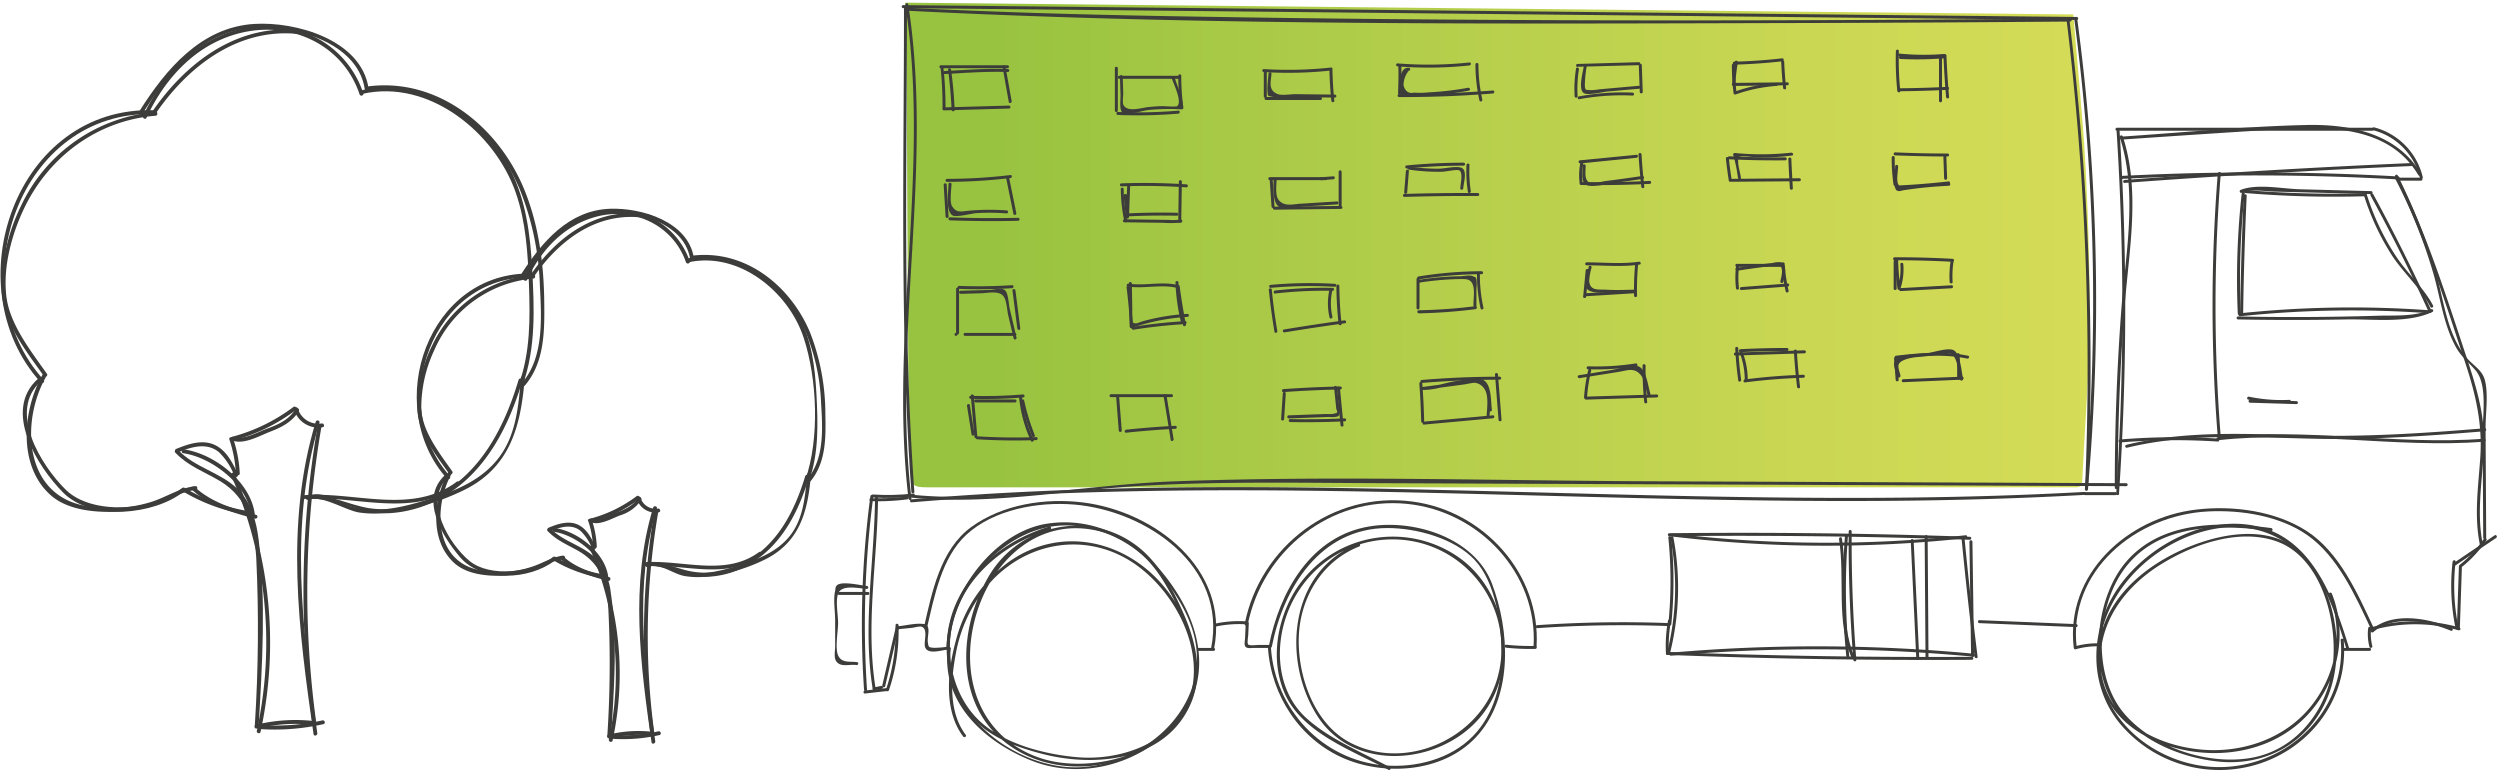 <svg xmlns="http://www.w3.org/2000/svg" width="600" height="185"><defs><linearGradient id="a" x1="0%" x2="100.003%" y1="50.023%" y2="50.023%"><stop offset="8%" stop-color="#98C340"/><stop offset="33%" stop-color="#ACCB48"/><stop offset="76%" stop-color="#CAD753"/><stop offset="100%" stop-color="#D5DC57"/></linearGradient></defs><g fill="none"><path fill="url(#a)" d="m17.237.64 280.35 2.823c1.031 12.622 2.353 25.074 3.001 37.526.666 12.794 1.024 25.587.853 38.38-.145 11.991-1.142 23.966-1.705 35.957-.06 1.254-.589 1.706-1.774 1.638H22.814c-3.803 0-4.264-.41-4.35-4.367-.195-8.077-.426-16.154-.477-24.23-.182-28.026-.33-56.051-.443-84.077 0-1.032-.17-2.115-.307-3.65Z" transform="translate(200)"/><path fill="#3C3C3B" d="m216.768 1.945 219.71 2.217 61.927.631a.358.358 0 1 0 0-.716L278.695 1.85l-61.927-.623a.358.358 0 0 0 0 .717Z"/><path fill="#3C3C3B" d="M216.955 1.97c0 38.653-1.006 77.484 1.774 116.077 0 .452.75.46.717 0-2.78-38.593-1.8-77.424-1.774-116.077a.358.358 0 0 0-.717 0Z"/><path fill="#3C3C3B" d="M219.207 118.456c-3.22.355-6.465.43-9.697.222-.461 0-.461.682 0 .716 3.232.208 6.477.134 9.697-.221.452-.051.46-.768 0-.717Z"/><path fill="#3C3C3B" d="M208.887 119.113a234.542 234.542 0 0 0-1.518 46.414c0 .452.75.46.716 0a234.542 234.542 0 0 1 1.518-46.414c.06-.46-.656-.452-.716 0Z"/><path fill="#3C3C3B" d="m207.582 166.448 5.305-.597c.452-.051.46-.768 0-.717l-5.305.597c-.46.052-.46.768 0 .717Z"/><path fill="#3C3C3B" d="M213.339 165.672a43.966 43.966 0 0 0 2.303-15.617.358.358 0 0 0-.717 0 43.446 43.446 0 0 1-2.277 15.403c-.145.444.546.632.691.197v.017Zm-5.296-25.049c-1.408-.103-5.97-1.246-7.173-.154-.444.418-.307.802-.435 1.322-.495 2.038 0 4.921 0 7.045v6.337c0 .963-.35 2.558.222 3.47 1.066 1.638 3.275.7 4.878.973.452.077.648-.614.196-.69-1.612-.274-3.727.332-4.588-1.638-.776-1.791 0-5.783 0-7.753 0-1.97-.648-5.228 0-7.045.853-2.268 4.785-1.296 6.891-1.151.46 0 .452-.682 0-.716h.009Zm10.72-20.06c72.938-6.158 146.064-.614 219.096-.333 20.793.086 41.587-.29 62.354-1.45.452 0 .46-.742 0-.716-73.057 4.077-146.123-1.945-219.19-1.058-20.776.248-41.543 1.092-62.26 2.84-.452 0-.46.751 0 .717ZM497.817 4.529a510.644 510.644 0 0 1 2.558 112.853c-.042.46.674.452.717 0a510.644 510.644 0 0 0-2.559-112.853c-.068-.452-.785-.46-.716 0Z"/><path fill="#3C3C3B" d="M500.46 118.832h7.259a.358.358 0 0 0 0-.717h-7.258a.358.358 0 1 0 0 .717Z"/><path fill="#3C3C3B" d="M508.563 118.482a663.01 663.01 0 0 0 .128-87.13c0-.452-.742-.46-.717 0a663.01 663.01 0 0 1-.085 87.13c0 .46.682.46.717 0h-.043Z"/><path fill="#3C3C3B" d="M508.077 31.369h61.339a.358.358 0 1 0 0-.717h-61.34a.358.358 0 0 0 0 .717Z"/><path fill="#3C3C3B" d="M569.612 31.275a15.48 15.48 0 0 1 11.156 11.429c.102.443.793.255.69-.197a16.205 16.205 0 0 0-11.65-11.94c-.452-.11-.64.58-.196.691v.017Z"/><path fill="#3C3C3B" d="M581.032 42.644h-5.45a.358.358 0 1 0 0 .716h5.45a.358.358 0 0 0 0-.716Z"/><path fill="#3C3C3B" d="M574.977 43.147a123.446 123.446 0 0 1 9.083 22.678c1.646 5.791 2.413 12.12 5.347 17.467 1.245 2.269 3.01 3.625 4.657 5.51 3.07 3.514 1.706 11.087 1.774 15.48l.136 24.733a.358.358 0 1 0 .717 0l-.154-26.363c0-3.48.683-7.855-.12-11.232-.622-2.635-2.77-3.6-4.443-5.578-4.93-5.842-5.535-14.584-7.675-21.663a124.725 124.725 0 0 0-8.717-21.373c-.213-.41-.853-.051-.623.358l.018-.017Z"/><path fill="#3C3C3B" d="M596.128 129.288a26.866 26.866 0 0 1-5.689 6.183c-.358.29.154.793.512.512a27.838 27.838 0 0 0 5.8-6.328c.255-.384-.367-.75-.623-.367Z"/><path fill="#3C3C3B" d="m590.14 135.898-.494 14.874c0 .46.7.46.716 0l.495-14.874c0-.46-.7-.46-.716 0Z"/><path fill="#3C3C3B" d="M590.26 150.584a39.036 39.036 0 0 0-21.254 0 .358.358 0 0 0 .188.691 38.38 38.38 0 0 1 20.878 0 .358.358 0 0 0 .188-.69Z"/><path fill="#3C3C3B" d="M568.358 150.78a12.102 12.102 0 0 0 .307 4.46c.111.444.802.257.691-.195a11.59 11.59 0 0 1-.281-4.265c.05-.46-.666-.452-.717 0Zm.332 4.717h-6.174a.358.358 0 1 0 0 .716h6.175a.358.358 0 0 0 0-.716Z"/><path fill="#3C3C3B" d="M563.753 155.42c-3.625-11.787-8.742-26.303-22.44-29.194-12.008-2.559-25.398 4.537-32.409 14.081-7.266 9.85-8.068 23.548-.196 33.262a31.156 31.156 0 0 0 31.181 10.38c13.902-3.326 23.88-15.88 22.593-30.32-.043-.452-.76-.46-.717 0 1.425 16.205-11.488 29.424-27.368 30.422-13.604.853-28.052-8.35-30.337-22.337-2.704-16.494 11.147-31.403 26.635-34.627 8.435-1.757 16.495.52 22.26 6.994 5.39 6.038 7.804 13.945 10.132 21.518.137.444.853.256.691-.187l-.025.008Z"/><path fill="#3C3C3B" d="M504.085 154.414a19.258 19.258 0 0 0-5.919.665.358.358 0 0 0 .188.69 18.91 18.91 0 0 1 5.731-.639c.46 0 .46-.7 0-.716Z"/><path fill="#3C3C3B" d="M498.422 155.471c-2.226-18.516 14.277-31.855 31.506-32.725 7.914-.4 17.168 1.032 23.795 5.655 7.335 5.117 11.565 14.567 15.25 22.448.187.418.81.06.613-.359-3.812-8.162-8.17-18.038-16.05-23.087-7.49-4.793-17.638-6.14-26.33-5.117-16.622 1.893-31.624 15.505-29.5 33.22.06.451.776.46.716 0v-.035Z"/><path fill="#3C3C3B" d="m498.277 149.783-23.215-.947c-.46 0-.46.69 0 .716l23.215.947c.46 0 .46-.7 0-.716Zm-282.712 1.227 3.267-.323c.605-.06 1.961-.478 2.447-.248 1.493.708.418 3.412.708 4.7.452 2.115 3.906.904 5.416.784.46 0 .46-.759 0-.716a20.469 20.469 0 0 1-3.3.264c-1.263-.12-1.237-.102-1.425-1.373-.145-1.075.418-2.652 0-3.667-.298-.666-.682-.648-1.356-.708-1.8-.154-3.906.392-5.714.571-.452.051-.452.768 0 .717h-.043Z"/><path fill="#3C3C3B" d="M227.48 155.65c-1.587 13.007 8.776 22.312 19.846 26.806 12.017 4.887 26.44 1.066 34.968-8.844 8.393-9.757 6.303-22.055-.256-32.026-6.823-10.447-17.543-17.825-30.567-15.931-13.023 1.893-24.11 17.168-24.315 29.97a.358.358 0 1 0 .716 0c.23-14.849 13.996-30.44 29.288-29.484a29.126 29.126 0 0 1 20.239 10.37c4.52 5.246 8.955 12.01 9.714 19.011 1.706 15.65-13.109 27.881-27.89 28.606-14.78.725-32.971-12.52-31.027-28.478.051-.452-.665-.452-.716 0Z"/><path fill="#3C3C3B" d="M222.49 150.652c1.757-7.548 3.497-16.784 9.382-22.268 6.584-6.107 17.254-8.009 25.91-7.292 17.365 1.45 36.751 14.737 32.905 34.38-.086.443.605.639.69.187 3.745-19.122-14.191-32.879-31.394-35.062-9.092-1.143-19.369.418-26.917 5.919-7.386 5.382-9.382 15.582-11.3 23.949-.103.443.588.64.69.187h.034Z"/><path fill="#3C3C3B" d="M291.258 155.497h-3.625a.358.358 0 1 0 0 .716h3.625a.358.358 0 0 0 0-.716Zm.597-5.143a27.079 27.079 0 0 1 7.181-.52c.46 0 .46-.683 0-.717a27.753 27.753 0 0 0-7.369.546c-.452.094-.264.785.188.69Z"/><path fill="#3C3C3B" d="m298.977 149.57-.163 3.53c0 .572-.315 1.646.12 2.132.435.487 1.441.265 1.987.265h3.676a.358.358 0 0 0 0-.717h-2.456c-.538 0-2.218.248-2.559-.102-.341-.35 0-1.927 0-2.397l.128-2.703c0-.46-.69-.46-.716 0l-.017-.009Z"/><path fill="#3C3C3B" d="M305.237 155.224c2.789-14.21 11.659-28.46 27.76-28.495 6.918 0 16.018 2.448 20.888 7.625 5.04 5.347 6.362 15.215 6.507 22.234.145 7.165-1.705 14.73-6.823 20.018-5.398 5.594-13.842 7.735-21.415 7.078-14.9-1.296-26.184-13.543-27.13-28.29 0-.46-.751-.46-.717 0 .742 11.54 7.676 22.175 18.482 26.721 10.388 4.324 24.52 3.036 32.145-5.97 8.196-9.646 7.394-24.87 3.138-36.077-4.136-10.917-18.447-15.48-29.279-13.748-14.217 2.268-21.706 15.727-24.256 28.69-.085.453.606.649.691.197l.009.017Z"/><path fill="#3C3C3B" d="M299.454 149.928c3.548-17.774 19.88-30.832 38.226-28.998 17.186 1.705 31.42 16.563 30.38 34.192 0 .46.682.452.716 0 1.032-17.408-12.7-32.504-29.757-34.747-19.104-2.558-36.563 10.704-40.29 29.356-.085.452.597.649.691.197h.034Z"/><path fill="#3C3C3B" d="M368.47 155.02a55.02 55.02 0 0 1-7.012-.29c-.46 0-.452.673 0 .716a55.02 55.02 0 0 0 7.011.29c.46 0 .46-.734 0-.717Zm.477-4.265a300.12 300.12 0 0 1 31.462-.503c.46 0 .46-.7 0-.717a300.12 300.12 0 0 0-31.462.503c-.46 0-.46.75 0 .717Z"/><path fill="#3C3C3B" d="M401.117 149.791a104.37 104.37 0 0 0 0-20.776c-.042-.452-.759-.46-.716 0 .695 6.908.695 13.868 0 20.776-.043.46.674.46.716 0Z"/><path fill="#3C3C3B" d="M400.316 148.99a33.51 33.51 0 0 0-.487 7.837c0 .452.742.46.717 0a32.853 32.853 0 0 1 .46-7.676c.077-.452-.614-.64-.69-.187v.025Z"/><path fill="#3C3C3B" d="M400.18 157.177c24.34.938 48.693 1.33 73.057 1.177a.358.358 0 0 0 0-.716c-24.359.153-48.711-.24-73.058-1.177-.46 0-.46.699 0 .716Z"/><path fill="#3C3C3B" d="m473.774 157.313-.392-27.292a.358.358 0 0 0-.717 0l.393 27.292a.358.358 0 0 0 .716 0Zm-73.126-28.623c24.034-.255 48.068.03 72.103.854.46 0 .46-.7 0-.717a1571.357 1571.357 0 0 0-72.103-.853.358.358 0 1 0 0 .717Z"/><path fill="#3C3C3B" d="M442.806 128.512c-.761 9.656-.658 19.36.307 28.998.043.452.76.46.716 0a162.704 162.704 0 0 1-.307-28.998c0-.46-.682-.46-.716 0Zm20.034 29.271-.205-28.998a.358.358 0 1 0-.716 0l.205 28.998a.358.358 0 0 0 .716 0Zm46.448-114.849a615.778 615.778 0 0 1 66.277.128c.46 0 .46-.691 0-.717a615.778 615.778 0 0 0-66.277-.128c-.46 0-.46.742 0 .717Z"/><path fill="#3C3C3B" d="M532.273 41.62a398.294 398.294 0 0 0 0 63.395c0 .46.75.46.716 0a398.294 398.294 0 0 1 0-63.395c.043-.452-.673-.452-.716 0Z"/><path fill="#3C3C3B" d="M532.264 105.663c21.322-2.38 42.602 1.936 63.924.358.452 0 .46-.75 0-.716-21.322 1.578-42.644-2.738-63.924-.358-.452.05-.452.767 0 .716Z"/><path fill="#3C3C3B" d="M532.273 105.254a161.979 161.979 0 0 0-23.463.221c-.452 0-.46.751 0 .717a161.979 161.979 0 0 1 23.463-.222c.46 0 .452-.69 0-.716Zm7.744-8.606 11.13.341c.46 0 .46-.699 0-.716l-11.13-.341a.358.358 0 1 0 0 .716ZM538.03 46.26a188.486 188.486 0 0 0-.964 28.998c0 .46.734.46.717 0a188.486 188.486 0 0 1 .963-28.998c.051-.46-.665-.452-.716 0Z"/><path fill="#3C3C3B" d="M537.603 75.906a256.878 256.878 0 0 1 45.203-.742c.46 0 .46-.682 0-.716a256.878 256.878 0 0 0-45.203.742c-.452 0-.46.759 0 .716Z"/><path fill="#3C3C3B" d="M583.53 74.559a450.077 450.077 0 0 0-13.97-27.983c-.221-.401-.852 0-.622.366a439.186 439.186 0 0 1 13.979 27.975c.187.426.802.06.614-.358Z"/><path fill="#3C3C3B" d="m569.04 45.868-17.057-.444c-4.264-.11-10.235-1.407-14.209.145-.426.162-.247.853.188.691 2.422-.938 5.526-.341 8.06-.273l7.675.196 15.352.401a.358.358 0 0 0 0-.716h-.008ZM217.28 1.228c6.123 39.343-3.898 79.002.75 118.43.051.453.767.461.716 0-4.656-39.487 5.356-79.206-.776-118.626-.077-.452-.759-.256-.69.196Z"/><path fill="#3C3C3B" d="M217.339 2.559c72.316 3.667 144.99 3.13 217.348 2.96a9983.73 9983.73 0 0 0 62.149-.35.358.358 0 0 0 0-.717c-72.75.64-145.544.708-218.294-.614-20.41-.367-40.82-.964-61.203-1.996-.46 0-.46.691 0 .717Z"/><path fill="#3C3C3B" d="M495.949 4.495a691.685 691.685 0 0 1 4.46 112.904c0 .46.691.46.717 0A691.684 691.684 0 0 0 496.63 4.495c-.06-.452-.776-.46-.716 0h.034Z"/><path fill="#3C3C3B" d="M218.814 119.446c18.653 1.808 37.229-1.868 55.821-2.892 18.84-1.04 37.74-.665 56.589-.588l114.234.452 64.82.264a.358.358 0 0 0 0-.716l-114.227-.46c-37.885-.154-75.906-1.365-113.808 0-21.083.75-42.303 5.279-63.394 3.232-.46-.043-.46.674 0 .716l-.035-.008Zm-1.091-.307a55.94 55.94 0 0 1-8.7.426.358.358 0 0 0 0 .716 55.94 55.94 0 0 0 8.7-.426c.452-.051.46-.776 0-.716Z"/><path fill="#3C3C3B" d="M210.09 164.861c-2.363-15.104.486-30.243.64-45.39a.358.358 0 0 0-.717 0c-.154 15.216-2.994 30.405-.614 45.578.068.46.759.264.69-.188Z"/><path fill="#3C3C3B" d="m209.85 165.689 1.817-.376c.452-.093.256-.784-.196-.69l-1.808.375c-.452.094-.264.785.188.69Z"/><path fill="#3C3C3B" d="m212.435 164.7 3.284-14.15c.102-.443-.589-.64-.691-.188l-3.284 14.15c-.102.443.589.64.691.187Zm-4.136-22.628h-6.9a.358.358 0 1 0 0 .717h6.9a.358.358 0 0 0 0-.717Zm43.513-15.692c-12.332 3.692-23.53 13.577-24.52 27.061a25.928 25.928 0 0 0 4.7 17.177c4.264 5.808 11.087 8.46 17.85 10.235 12.793 3.411 29.902 1.893 35.932-11.94 3.045-6.968 1.262-14.806-1.638-21.484-2.695-6.218-6.2-12.794-11.829-16.82-11.497-8.23-27.642-4.605-34.857 7.438-7.437 12.41-8.529 30.456 3.761 40.085 11.088 8.7 27.471 7.164 38.277-1.305 11.326-8.878 8.53-24.963.563-35.19-9.27-11.94-25.381-15.786-38.055-6.695a33.629 33.629 0 0 0-12.529 18.576c-2.021 7.241-3.122 16.887 1.706 23.25.273.358.853 0 .622-.367-4.068-5.356-3.624-12.998-2.439-19.292a35.062 35.062 0 0 1 9.024-18.09c9.228-9.433 23.198-11.198 34.115-3.573 9.714 6.823 17.057 20.887 12.793 32.725-4.802 13.125-24.17 17.91-36.205 13.56-14.448-5.253-18.848-19.974-14.883-33.902 3.813-13.398 15.352-24.204 30.124-20.213 6.755 1.825 11.625 6.388 15.156 12.273 3.684 6.14 7.121 13.305 7.224 20.606.204 15.25-15.037 22.447-28.418 21.21-7.744-.716-17.186-3.146-23.028-8.528-4.776-4.41-7.215-10.96-7.284-17.399-.238-14.2 11.207-24.861 24.052-28.7a.358.358 0 0 0-.188-.69l-.026-.008Zm81.758 57.748c-6.67-3.565-14.5-6.704-20.146-11.88-6.166-5.68-7.411-14.662-5.288-22.491 3.83-14.098 17.749-22.9 32.094-19.616a26.14 26.14 0 0 1 18.9 33.398c-4.571 14.047-22.217 21.732-35.446 14.5-8.597-4.734-12.477-16.478-11.94-25.834.52-9.169 5.757-17.612 14.448-21.04.426-.171.239-.854-.188-.692-16.452 6.482-18.516 27.582-9.902 41.254 8.614 13.672 29.126 12.009 38.934.665 9.808-11.343 7.173-30.447-5.305-38.882a27.667 27.667 0 0 0-38.95 8.34c-4.333 7.105-5.877 16.487-2.56 24.325 4.095 9.714 16.419 13.987 24.999 18.576.409.221.767-.401.366-.615l-.017-.008Zm211.479-57.398c-11.855-1.562-26.158-1.894-34.73 8.05-6.865 7.966-8.639 22.661-4.187 32.128 4.52 9.62 15.915 14.721 25.97 15.838 11.395 1.28 21.638-4.264 26.286-14.823 4.58-10.448 2.559-25.057-4.81-33.85-7.045-8.418-19.48-6.465-28.46-2.73-9.724 4.034-19.046 11.463-21.229 22.277-2.269 11.207 3.608 20.154 13.85 24.401 10.884 4.52 24.478 3.582 33.69-4.17 8.946-7.531 12.622-20.47 8.213-31.395-.17-.418-.853-.239-.691.196 3.719 9.194 1.637 19.762-4.682 27.293-6.32 7.53-16.452 10.865-26.141 9.936-11.3-1.05-23.207-7.625-23.974-20.052-.64-10.38 5.893-19.053 14.353-24.315 7.753-4.827 18.61-8.734 27.676-5.655 11.574 3.932 15.412 21.066 13.382 31.796-1.86 9.833-9.109 18.447-19.224 20.221-10.38 1.825-23.343-2.405-30.345-10.405-8.086-9.236-7.028-27.01.853-36.187 8.426-9.834 22.55-9.382 34.217-7.838.46.06.452-.657 0-.717h-.017Zm-144.136 2.387a63.83 63.83 0 0 1-.794 27.42c-.11.444.58.64.691.188a64.75 64.75 0 0 0 .793-27.795c-.085-.452-.776-.265-.69.187Z"/><path fill="#3C3C3B" d="M401.015 157.356a402.627 402.627 0 0 1 72.623.247c.46.043.46-.673 0-.716a402.627 402.627 0 0 0-72.623-.247c-.452.042-.452.759 0 .716Z"/><path fill="#3C3C3B" d="M474.627 157.629a1020.924 1020.924 0 0 1-3.122-28.247c-.042-.452-.759-.452-.716 0 .91 9.432 1.95 18.848 3.121 28.247.06.452.777.46.717 0Z"/><path fill="#3C3C3B" d="M471.77 128.46a311.096 311.096 0 0 1-70.363-.409c-.46-.051-.452.665 0 .717a311.096 311.096 0 0 0 70.363.409c.452-.051.452-.768 0-.716Z"/><path fill="#3C3C3B" d="M441.365 129.382c1.484 9.458-.742 19.3 2.96 28.383.17.418.852.24.69-.187-3.693-9.058-1.476-18.951-2.96-28.384-.068-.46-.759-.264-.69.188Z"/><path fill="#3C3C3B" d="M445.518 158.38a363.824 363.824 0 0 1-1.117-30.832.358.358 0 0 0-.717 0 359.989 359.989 0 0 0 1.118 30.832c.042.452.759.46.716 0Zm13.058-28.649 1.33 28.299c0 .46.742.46.717 0l-1.348-28.299c0-.46-.733-.46-.716 0h.017Zm51.334-85.825a2247.484 2247.484 0 0 1 68.93-4.06c.46 0 .46-.733 0-.716-22.994.995-45.97 2.348-68.93 4.06-.46 0-.46.75 0 .716Z"/><path fill="#3C3C3B" d="M581.015 41.663c-5.74-9.731-17.186-11.94-27.667-11.659-14.713.341-29.467 1.817-44.154 2.78-.452 0-.46.751 0 .717 12.58-.853 25.151-1.706 37.723-2.465 12.008-.759 26.55-.767 33.475 10.985a.36.36 0 0 0 .623-.358Z"/><path fill="#3C3C3B" d="M508.742 32.938c4.384 13.416 1.373 27.958.35 41.689a570.15 570.15 0 0 0-1.544 42.396.358.358 0 1 0 .716 0c0-14.703.538-29.39 1.706-44.05 1.032-13.314 3.744-27.216-.503-40.231-.145-.435-.853-.247-.69.196h-.035Zm1.706 74.525c14.217-3.472 28.759-2.559 43.25-2.21 14.26.393 28.409-.57 42.643-1.756.452 0 .46-.75 0-.717-14.755 1.229-29.433 2.158-44.239 1.706-14.012-.426-28.085-1.074-41.79 2.277a.358.358 0 0 0 .187.691l-.051.009Zm27.906-32.171c.136-9.45.42-18.888.853-28.315 0-.461-.691-.461-.717 0a904.157 904.157 0 0 0-.852 28.315.358.358 0 1 0 .716 0Zm.597-28.955c9.53.784 19.098 1.04 28.657.767.46 0 .46-.733 0-.716-9.56.273-19.126.017-28.657-.768-.46 0-.452.683 0 .717Z"/><path fill="#3C3C3B" d="M567.292 46.704a60.188 60.188 0 0 0 6.499 14.166c2.823 4.469 7.07 8.12 9.518 12.793.213.41.853.051.614-.358-2.251-4.264-6.055-7.574-8.742-11.59a58.755 58.755 0 0 1-7.198-15.182c-.137-.435-.853-.247-.69.196v-.025Zm16.102 27.556c-3.82 1.808-8.665 1.382-12.793 1.518-3.622.114-7.244.194-10.865.24a622.93 622.93 0 0 1-22.585-.07.358.358 0 0 0 0 .717c8.637.17 17.28.17 25.928 0 6.43-.128 14.746 1.015 20.708-1.808.418-.196.06-.853-.358-.614l-.035.017Zm-43.82 21.638c3.246.674 6.564.938 9.876.784.46 0 .469-.742 0-.716a38.507 38.507 0 0 1-9.689-.76c-.443-.093-.64.59-.187.692Z"/><path fill="#3C3C3B" d="M574.84 42.473c7.07 14.312 11.804 29.442 16.802 44.555 2.516 7.59 4.153 14.601 3.633 22.644-.469 7.104-1.544 14.08-.085 21.142.094.453.784.265.69-.187-1.654-8.026.06-15.923.265-23.983.18-7.522-1.996-14.32-4.333-21.382-4.853-14.652-9.5-29.28-16.35-43.155-.204-.41-.852-.052-.622.366Zm-5.237 109.228c4.828-4.264 13.28-2.558 18.627-.315.427.17.614-.52.196-.69-5.654-2.338-14.277-3.975-19.326.502-.35.307.162.81.503.503Zm20.427-1.091a49.467 49.467 0 0 1-.682-15.804c.05-.46-.666-.452-.717 0a50.158 50.158 0 0 0 .708 16c.094.452.785.256.69-.196Z"/><path fill="#3C3C3B" d="m589.16 135.795 9.927-6.703c.384-.256 0-.853-.358-.623l-9.927 6.712c-.376.256 0 .853.358.614ZM225.817 16.375h15.974a.358.358 0 0 0 0-.716h-15.974a.358.358 0 0 0 0 .716Z"/><path fill="#3C3C3B" d="M225.757 16.392a89.16 89.16 0 0 1 .452 9.425.358.358 0 1 0 .716 0 89.16 89.16 0 0 0-.486-9.425c-.05-.452-.767-.46-.716 0h.034Z"/><path fill="#3C3C3B" d="m226.542 26.49 15.607-.435a.358.358 0 1 0 0-.716l-15.607.435a.358.358 0 0 0 0 .716Zm14.072-10.354 1.493 8.342c.076.452.767.255.69-.197l-1.492-8.34c-.077-.453-.768-.257-.69.195Zm-13.322 27.506c5.083-.006 10.16-.311 15.207-.913.452-.051.46-.776 0-.716-5.047.602-10.124.906-15.207.912a.358.358 0 1 0 0 .717Zm-.81.708.46 7.616c0 .46.742.46.717 0l-.46-7.616c0-.46-.751-.46-.717 0Zm1.509 8.528a274.66 274.66 0 0 0 16.342.111c.46 0 .46-.733 0-.716a274.84 274.84 0 0 1-16.342-.111c-.46 0-.46.7 0 .716Z"/><path fill="#3C3C3B" d="m241.518 42.96 1.706 8.366c.094.452.785.265.69-.187l-1.705-8.376c-.094-.452-.776-.256-.69.196Zm-9.893 37.654h11.94a.358.358 0 0 0 0-.716h-11.94a.358.358 0 1 0 0 .716Zm-2.175 0a.358.358 0 1 0 0-.716.358.358 0 0 0 0 .716Z"/><path fill="#3C3C3B" d="M230.175 79.898V69.373a.358.358 0 0 0-.717 0v10.525a.358.358 0 0 0 .717 0Z"/><path fill="#3C3C3B" d="M230.175 69.33c4.239.161 8.483.104 12.716-.17.452 0 .46-.742 0-.717-4.233.275-8.477.332-12.716.171-.46 0-.46.7 0 .716Zm12.819.393 1.16 9.109c.05.452.776.452.716 0l-1.16-9.11c-.051-.451-.776-.46-.716 0Zm-8.828 26.865h9.442a.358.358 0 0 0 0-.716h-9.442a.358.358 0 0 0 0 .716Zm-2.089.811 1.1 6.9c.077.452.768.255.69-.197l-1.1-6.874c-.068-.452-.758-.264-.69.188v-.017Zm2.448 8.034c4.719.29 9.438.355 14.157.196.46 0 .46-.733 0-.716-4.725.159-9.444.093-14.157-.197-.461 0-.461.683 0 .717Z"/><path fill="#3C3C3B" d="M245.109 96.316a52.878 52.878 0 0 0 2.558 8.35c.171.417.853.238.691-.197a52.793 52.793 0 0 1-2.558-8.341c-.094-.452-.785-.264-.691.188Zm22.456-79.932v10.158a.358.358 0 1 0 .716 0V16.384a.358.358 0 0 0-.716 0Z"/><path fill="#3C3C3B" d="M268.648 18.917h14.15a.358.358 0 0 0 0-.717h-14.15a.358.358 0 0 0 0 .717Zm-.358 8.673c4.835.198 9.677.092 14.499-.315.452 0 .46-.759 0-.716-4.822.407-9.664.512-14.499.315-.47 0-.46.7 0 .717Z"/><path fill="#3C3C3B" d="M282.789 18.2a57.339 57.339 0 0 0 .443 7.25c.052.452.768.452.717 0a57.339 57.339 0 0 1-.444-7.25.358.358 0 0 0-.716 0Zm-13.655 26.525a151.24 151.24 0 0 1 15.608.239c.46 0 .46-.691 0-.717a151.24 151.24 0 0 0-15.608-.238c-.46 0-.46.733 0 .716Zm-.144.691c.02 2.58.306 5.153.852 7.676.094.452.785.264.691-.188a37.117 37.117 0 0 1-.853-7.514.358.358 0 0 0-.716 0l.025.026Zm1.39 23.582c.392 3.138.676 6.286.852 9.441 0 .46.742.47.717 0a131.4 131.4 0 0 0-.853-9.441c-.06-.452-.776-.46-.716 0Z"/><path fill="#3C3C3B" d="M270.67 68.768c3.957.588 7.948-.606 11.863.34.452.112.64-.58.196-.69-3.94-.955-7.906.247-11.872-.341-.452-.068-.648.622-.187.69Zm1.364 10.362a129.57 129.57 0 0 1 12.392-1.347c.461 0 .461-.742 0-.717-4.213.256-8.406.714-12.58 1.373-.46.068-.264.76.188.691Z"/><path fill="#3C3C3B" d="M282.405 68.648c.398 3.133.91 6.26 1.535 9.382.094.452.785.264.691-.188a128.39 128.39 0 0 1-1.51-9.151c-.06-.452-.776-.452-.716 0v-.043Zm-15.753 26.67h14.5a.358.358 0 1 0 0-.717h-14.5a.358.358 0 0 0 0 .717Z"/><path fill="#3C3C3B" d="m267.898 95.522.605 7.796c.043.46.76.46.717 0l-.606-7.796c0-.46-.75-.46-.716 0Zm2.379 8.324a222.57 222.57 0 0 1 11.795-.93c.461 0 .461-.741 0-.716-3.94.194-7.872.504-11.795.93-.452.051-.452.768 0 .716Z"/><path fill="#3C3C3B" d="m279.267 95.045 1.705 10.541c.077.452.768.265.691-.187l-1.706-10.55c-.068-.452-.759-.256-.69.196Zm24.043-77.749a95.394 95.394 0 0 0 16.144-.375c.46-.051.46-.767 0-.716a95.394 95.394 0 0 1-16.145.375c-.46 0-.46.69 0 .716Z"/><path fill="#3C3C3B" d="M303.31 17.288v5.808a.358.358 0 0 0 .716 0v-5.808a.358.358 0 1 0-.717 0Z"/><path fill="#3C3C3B" d="M303.855 24h13.066a.358.358 0 0 0 0-.716h-13.066a.358.358 0 1 0 0 .716Zm15.215-7.07c.052 2.422.202 4.838.452 7.25.043.451.76.46.717 0a93.591 93.591 0 0 1-.452-7.25.358.358 0 1 0-.717 0Zm-14.31 26.302h13.423a.358.358 0 0 0 0-.716H304.76a.358.358 0 1 0 0 .716Z"/><path fill="#3C3C3B" d="m304.733 43.24.435 6.346c0 .46.751.46.717 0l-.435-6.345c0-.46-.75-.46-.717 0Z"/><path fill="#3C3C3B" d="m305.85 50.32 15.967-.18a.358.358 0 0 0 0-.716l-15.966.18a.358.358 0 0 0 0 .716Z"/><path fill="#3C3C3B" d="M321.28 41.245v7.983a.358.358 0 1 0 .716 0v-7.983a.358.358 0 0 0-.717 0Zm-4.18 2.005 2.9-.222c.46 0 .46-.75 0-.717l-2.9.222c-.46 0-.46.75 0 .716Zm-12.145 25.833a104.581 104.581 0 0 1 15.42-.247c.46 0 .46-.691 0-.717a104.563 104.563 0 0 0-15.42.248c-.46 0-.46.759 0 .716Z"/><path fill="#3C3C3B" d="M304.52 69.56c.341 3.372.79 6.727 1.348 10.065.077.46.767.264.69-.188a128.266 128.266 0 0 1-1.321-9.876c0-.46-.76-.46-.717 0Zm3.796 10.21a569.292 569.292 0 0 1 14.498-2.192c.461-.06.265-.75-.187-.691-4.85.665-9.683 1.396-14.5 2.192-.451.077-.263.767.189.69Z"/><path fill="#3C3C3B" d="M320.725 68.648c.034 3.03.21 6.056.529 9.075.05.452.767.452.716 0a96.874 96.874 0 0 1-.529-9.075.358.358 0 0 0-.716 0Zm-12.699 25.459c4.537-.333 9.066-.538 13.646-.632a.358.358 0 0 0 0-.716 262.96 262.96 0 0 0-13.646.631c-.452 0-.461.75 0 .717Z"/><path fill="#3C3C3B" d="m307.872 94.414-.4 6.166c0 .46.682.46.716 0l.4-6.166c0-.46-.69-.46-.716 0Zm1.783 6.882c4.36.08 8.716.023 13.066-.17.46 0 .469-.742 0-.717-4.35.2-8.705.256-13.066.171a.358.358 0 0 0 0 .716Z"/><path fill="#3C3C3B" d="m320.87 93.143.853 8.895c.042.46.759.46.716 0l-.853-8.895c-.042-.452-.759-.452-.716 0Zm14.55-77.211a93.288 93.288 0 0 0 17.245-.222c.452-.051.46-.768 0-.716a93.288 93.288 0 0 1-17.253.221c-.461 0-.461.683 0 .717h.008Z"/><path fill="#3C3C3B" d="M335.608 15.838c.068 2.183 0 4.358-.069 6.542 0 .46.691.452.717 0 .11-2.184.136-4.359.068-6.542 0-.46-.733-.46-.716 0Z"/><path fill="#3C3C3B" d="M335.787 23.292a265.06 265.06 0 0 0 22.499-.853c.46-.042.46-.759 0-.716-7.489.568-14.988.853-22.5.853a.358.358 0 0 0 0 .716Z"/><path fill="#3C3C3B" d="M354.107 15.471c.005 2.9.325 5.792.955 8.623.102.452.793.264.69-.188a39.505 39.505 0 0 1-.929-8.435.358.358 0 0 0-.716 0Zm-16.495 24.947c4.549-.427 9.097-.645 13.646-.657a.358.358 0 0 0 0-.716c-4.549 0-9.097.219-13.646.656-.452 0-.46.76 0 .717Zm-.196.64-.41 5.117c0 .46.674.452.717 0l.41-5.117c0-.452-.675-.452-.717 0Z"/><path fill="#3C3C3B" d="M337.058 47.258a491.14 491.14 0 0 1 17.603-.213.358.358 0 0 0 0-.717 491.14 491.14 0 0 0-17.603.214c-.461 0-.461.733 0 .716Z"/><path fill="#3C3C3B" d="M351.957 39.608a31.48 31.48 0 0 0 .342 6.456c.068.452.759.256.69-.196a31.326 31.326 0 0 1-.315-6.26c0-.46-.7-.46-.717 0Zm-11.343 27.437a95.42 95.42 0 0 1 14.96-1.237.358.358 0 0 0 0-.716 96.99 96.99 0 0 0-15.156 1.262c-.452.077-.256.768.196.69Z"/><path fill="#3C3C3B" d="M339.966 67.01v6.9a.358.358 0 1 0 .716 0v-6.9a.358.358 0 0 0-.716 0Zm.546 8.197c4.549-.092 9.09-.428 13.603-1.007.452-.06.452-.776 0-.716-4.514.57-9.055.897-13.603.98a.358.358 0 0 0 0 .717v.026Zm13.97-9.467a36.46 36.46 0 0 0 .853 8.273c.102.452.793.256.69-.188a35.343 35.343 0 0 1-.852-8.085.358.358 0 0 0-.717 0h.026Zm-13.245 26.166a232.78 232.78 0 0 1 18.686-.784.358.358 0 0 0 0-.717c-6.254 0-12.483.262-18.686.785-.452 0-.46.75 0 .716Z"/><path fill="#3C3C3B" d="M340.64 92.06c.227 3.019.375 6.04.443 9.066a.358.358 0 1 0 .717 0 172.442 172.442 0 0 0-.444-9.066c0-.46-.75-.46-.716 0Z"/><path fill="#3C3C3B" d="m341.783 101.902 16.511-1.51c.452-.042.46-.759 0-.716l-16.511 1.51c-.453.042-.461.759 0 .716Zm17.014-12.026.853 10.883c0 .452.75.46.717 0l-.853-10.883c0-.452-.75-.46-.717 0Zm19.821-73.85 14.695-.384c.461 0 .461-.734 0-.717l-14.695.427a.358.358 0 0 0 0 .716v-.042Zm-.366.444a30.78 30.78 0 0 0-.342 6.626c0 .46.742.46.717 0-.13-2.152-.024-4.31.315-6.44.069-.451-.622-.647-.69-.187Z"/><path fill="#3C3C3B" d="M379.104 23.795a55.684 55.684 0 0 1 12.708-.853c.46 0 .46-.69 0-.716a56.443 56.443 0 0 0-12.904.921c-.452.077-.256.768.196.691v-.043Zm14.209-8.145.23 6.414c0 .46.734.46.717 0l-.23-6.414c0-.452-.734-.46-.717 0Zm-14.089 23.582 13.527-1.364c.452-.043.46-.76 0-.717l-13.544 1.322c-.452 0-.452.76 0 .717l.017.042Z"/><path fill="#3C3C3B" d="M379.267 39.156a15.804 15.804 0 0 0-.188 4.571c.051.452.767.46.716 0a15.045 15.045 0 0 1 .162-4.375c.086-.452-.605-.648-.69-.196Z"/><path fill="#3C3C3B" d="M379.463 44.4c5.487.08 10.97-.008 16.452-.264.46 0 .46-.742 0-.716-5.487.256-10.971.344-16.452.264a.358.358 0 1 0 0 .717Z"/><path fill="#3C3C3B" d="M393.245 37.066c.165 2.593.387 5.177.665 7.753.052.452.768.46.717 0-.279-2.576-.5-5.16-.665-7.753 0-.452-.742-.46-.717 0Zm-12.435 26.61c4.154 0 8.589.443 12.7-.18.452-.067.264-.758-.188-.69-4.043.606-8.426.162-12.512.153a.358.358 0 1 0 0 .717Zm-.247 1.22-.606 6.294c-.042.452.674.452.717 0l.605-6.294c.043-.461-.673-.461-.716 0Z"/><path fill="#3C3C3B" d="m380.554 71.104 11.608-.716c.46 0 .46-.742 0-.716l-11.608.716c-.46 0-.46.742 0 .716Z"/><path fill="#3C3C3B" d="M392.426 63.446a68.742 68.742 0 0 0-.255 7.496.358.358 0 1 0 .716 0 68.742 68.742 0 0 1 .256-7.496c.043-.46-.674-.46-.717 0Zm-11.275 25.185a61.945 61.945 0 0 0 11.582-.716c.453-.069.265-.76-.187-.691-3.768.588-7.583.82-11.395.69a.358.358 0 0 0 0 .717Z"/><path fill="#3C3C3B" d="M381.194 88.76a39.548 39.548 0 0 0-1.023 6.617c0 .461.682.461.716 0 .153-2.167.486-4.318.998-6.43.102-.444-.589-.64-.691-.188Z"/><path fill="#3C3C3B" d="m380.674 95.906 16.938-.52c.46 0 .46-.734 0-.716l-16.938.52c-.46 0-.46.733 0 .716Z"/><path fill="#3C3C3B" d="M394.217 87.761a80.299 80.299 0 0 0 .393 8.708c.051.452.767.46.716 0a80.12 80.12 0 0 1-.392-8.708.358.358 0 0 0-.717 0Zm22.022-72.247c3.843-.102 7.676-.37 11.497-.802.452-.051.46-.767 0-.716-3.821.438-7.654.705-11.497.801a.358.358 0 0 0 0 .717Z"/><path fill="#3C3C3B" d="M416.358 14.832a48.162 48.162 0 0 0-.58 5.296c0 .46.691.46.717 0 .095-1.716.288-3.424.58-5.117.076-.452-.614-.64-.691-.188l-.026.009Z"/><path fill="#3C3C3B" d="m416 20.631 12.947-.162a.358.358 0 0 0 0-.716L416 19.898a.358.358 0 0 0 0 .716v.017Z"/><path fill="#3C3C3B" d="M427.488 14.806c.086 2.104.24 4.202.46 6.294.052.46.768.46.717 0a96.987 96.987 0 0 1-.46-6.294c0-.452-.734-.46-.717 0Zm-12.452 23.429c4.47.204 8.944.287 13.425.247a.358.358 0 1 0 0-.717c-4.475.035-8.95-.048-13.425-.247-.469 0-.46.7 0 .717Z"/><path fill="#3C3C3B" d="M414.217 38.038c.171 1.706.401 3.463.683 5.177.077.46.767.265.69-.187a81.427 81.427 0 0 1-.656-4.99c-.043-.46-.76-.46-.717 0Z"/><path fill="#3C3C3B" d="m415.275 43.625 16.571-.128a.358.358 0 0 0 0-.717l-16.57.145a.358.358 0 0 0 0 .717v-.017Z"/><path fill="#3C3C3B" d="M429.203 38.158c.102 2.345.221 4.682.366 7.028 0 .452.742.46.717 0a387.641 387.641 0 0 1-.367-7.028c0-.46-.733-.46-.716 0Zm-12.359 25.885h10.772a.358.358 0 0 0 0-.717h-10.772a.358.358 0 1 0 0 .717Z"/><path fill="#3C3C3B" d="M416.631 64.051a23.471 23.471 0 0 0 0 5.117c.051.452.768.461.717 0a23.471 23.471 0 0 1 0-5.117c.05-.46-.666-.46-.717 0Zm1.305 5.561 11.13-.853c.452 0 .46-.75 0-.716l-11.13.853c-.46 0-.46.75 0 .716Z"/><path fill="#3C3C3B" d="M427.59 63.326c.153 2.226.481 4.436.981 6.61.103.452.794.264.691-.188a41.015 41.015 0 0 1-.955-6.439c0-.46-.742-.46-.716 0v.017ZM416.46 83.65c.12 2.559.367 5.118.726 7.676.068.452.759.265.69-.187a84.047 84.047 0 0 1-.699-7.531c0-.46-.742-.46-.716 0v.042Z"/><path fill="#3C3C3B" d="m416.486 85.33 16.572-.537a.358.358 0 1 0 0-.716l-16.572.537c-.46 0-.469.734 0 .716Zm2.294 6.448a146.84 146.84 0 0 1 14.03-1.117c.46 0 .47-.733 0-.716-4.69.147-9.367.52-14.03 1.117-.443.051-.452.767 0 .716Z"/><path fill="#3C3C3B" d="M430.533 84.247c.165 2.877.418 5.746.76 8.606.05.452.767.452.716 0a138.18 138.18 0 0 1-.76-8.606c0-.452-.742-.46-.716 0Zm24.546 1.817c5.723-.631 11.386-1.16 17.057 0 .444.085.64-.606.188-.69-5.757-1.186-11.48-.675-17.27 0-.453.05-.461.767 0 .716l.025-.026Z"/><path fill="#3C3C3B" d="m454.576 86.064.383 5.117c.043.452.76.46.717 0l-.384-5.117c0-.452-.75-.46-.716 0Zm2.192 5.663 14.149-.614c.46 0 .469-.733 0-.716l-14.15.614c-.46 0-.46.733 0 .716Z"/><path fill="#3C3C3B" d="M469.586 85.1c.12 1.894.162 3.787.128 5.68a.358.358 0 1 0 .717 0 70.138 70.138 0 0 0-.128-5.68c0-.46-.75-.46-.717 0Zm-15.113-22.38v6.534a.358.358 0 1 0 .717 0V62.72a.358.358 0 1 0-.717 0Z"/><path fill="#3C3C3B" d="M454.712 62.456c4.64 0 9.277.125 13.91.376.461 0 .461-.691 0-.717a247.25 247.25 0 0 0-13.91-.375.358.358 0 1 0 0 .716Z"/><path fill="#3C3C3B" d="M468.136 62.738a23.352 23.352 0 0 0-.221 4.938c0 .46.75.46.716 0a22.712 22.712 0 0 1 .196-4.75c.06-.444-.622-.64-.69-.188Zm-11.974 7.122 12.213-.674c.46 0 .47-.734 0-.717l-12.213.674c-.46 0-.46.742 0 .716Zm-2.149-32.06a41.51 41.51 0 0 0 .435 6.507c.06.46.75.264.69-.188a40.205 40.205 0 0 1-.409-6.32.358.358 0 0 0-.716 0Zm.819-.512c4.196.17 8.389.261 12.58.273a.358.358 0 0 0 0-.717c-4.197 0-8.39-.09-12.58-.273-.461 0-.461.7 0 .717Zm1.211 7.915c3.88-.188 7.752-.512 11.616-.947.452-.051.46-.768 0-.717-3.864.435-7.736.76-11.616.947-.46 0-.46.742 0 .717Z"/><path fill="#3C3C3B" d="m466.414 37.672.179 5.117a.358.358 0 1 0 .716 0l-.179-5.117c0-.46-.733-.46-.716 0ZM455.01 12.264c-.095 3.189.02 6.38.342 9.553.042.46.759.46.716 0a72.836 72.836 0 0 1-.34-9.553c0-.46-.7-.46-.717 0Z"/><path fill="#3C3C3B" d="M455.923 13.586a60.87 60.87 0 0 0 10.653.086c.452 0 .46-.75 0-.717a60.87 60.87 0 0 1-10.653-.085c-.46-.043-.46.674 0 .716Zm-.119 8.316a282.62 282.62 0 0 0 11.608-.341c.46 0 .46-.734 0-.717-3.867.2-7.736.313-11.608.342a.358.358 0 0 0 0 .716Z"/><path fill="#3C3C3B" d="M466.43 13.356c.137 3.32.348 6.627.632 9.92 0 .46.75.46.716 0a221.59 221.59 0 0 1-.63-9.92c0-.46-.734-.46-.717 0ZM269.86 53.348l10.882.145a.358.358 0 0 0 0-.717l-10.883-.145a.358.358 0 1 0 0 .717Z"/><path fill="#3C3C3B" d="M279.778 53.51a27.21 27.21 0 0 0 3.634-.077c.452-.043.46-.76 0-.717a27.198 27.198 0 0 1-3.634.077c-.46 0-.46.691 0 .717Z"/><path fill="#3C3C3B" d="m282.925 43.6-.145 9.475a.358.358 0 0 0 .717 0l.145-9.476a.358.358 0 0 0-.717 0ZM226.73 17.774c5.048-.29 10.089-.657 15.146-.495.46 0 .46-.699 0-.716-5.057-.162-10.098.205-15.147.495-.46 0-.46.742 0 .716Z"/><path fill="#3C3C3B" d="M227.54 16.733c.415 3.202.699 6.411.852 9.63 0 .46.742.46.717 0a97.498 97.498 0 0 0-.853-9.63c-.06-.452-.776-.452-.717 0Zm41.245 1.647.145 4.588c0 .716-.197 2.797.102 3.412.298.614 0 .562.648.852.18.077.401-.05.589 0 1.705.171 3.812-.665 5.484-.852a55.497 55.497 0 0 1 7.897-.137c.198 0 .359-.16.359-.358-.256-2.473-1.305-4.862-2.073-7.215-.145-.435-.853-.248-.69.196.374 1.151 2.558 5.577 1.279 6.61-.265.204-3.011 0-3.412 0-1.134 0-2.26.102-3.412.204-1.654.154-5.014 1.33-6.038-.418-.35-.605-.068-2.2-.085-2.865l-.128-4.017c0-.461-.734-.461-.717 0h.052Zm35.658-.725c-.102 1.654-.452 3.47-.144 5.117.03.123.125.22.247.256 2.09.656 4.836.264 7.019.29l8.802.102a.358.358 0 0 0 0-.716l-9.433-.111c-1.151 0-3.36.392-4.392-.051-2.27-.99-1.493-3.011-1.382-4.87 0-.46-.69-.46-.717 0v-.017Zm-34.712 29.253a47.99 47.99 0 0 0 .52 5.297c.06.418.691.29.7-.094l.29-7.557c0-.46-.7-.46-.716 0l-.29 7.557.707-.094a44.64 44.64 0 0 1-.494-5.117c0-.452-.734-.46-.717 0v.008Z"/><path fill="#3C3C3B" d="M270.277 51.949c4.054-.205 8.108-.262 12.162-.17.46 0 .46-.7 0-.717-4.06-.091-8.113-.034-12.162.17-.452 0-.46.734 0 .717Zm-42.627-7.804c0 1.757-.793 6.277.904 7.522.853.606 4.674-.452 5.826-.52a54.917 54.917 0 0 1 7.206.068c.46 0 .46-.682 0-.716a55.07 55.07 0 0 0-9.262.094c-1.62.162-2.806.58-3.838-1.126-.622-1.058-.153-4.026-.12-5.28 0-.46-.699-.46-.716 0v-.042Zm2.892 26.38 5.066-.145c1.56-.052 4.324-.717 5.322.852.699 1.118.75 3.207 1.057 4.495l1.288 5.501c.102.444.793.256.69-.196l-1.645-6.994c-.222-.955-.307-3.718-1.152-4.4-.844-.683-2.678-.086-3.53-.06l-7.096.205a.358.358 0 0 0 0 .716v.026Zm107.539-54.252c-2.49-.247-2.243 4.802-1.979 6.2a.36.36 0 0 0 .248.248c2.32.708 5.381.238 7.778.085a75.488 75.488 0 0 0 8.41-1.05c.451-.076.255-.767-.197-.69a72.64 72.64 0 0 1-9.382 1.092 20.213 20.213 0 0 1-3.59.068c-1.262.29-2.098-.264-2.516-1.706a5.527 5.527 0 0 1 1.254-3.556c.46 0 .46-.674 0-.717l-.026.026Zm0 24.427c2.653.394 5.335.568 8.017.52.81 0 3.676-.666 4.196-.29.853.622.23 3.18.17 4.264 0 .46.692.46.717 0 .077-1.365 1.177-4.588-.682-5.006-1.45-.324-3.821.298-5.34.298a47.855 47.855 0 0 1-6.89-.503c-.452-.06-.649.631-.188.69v.026Zm2.516 27.138a70.345 70.345 0 0 1 9.382-.853c1.705 0 3.113-.247 3.607 1.706.342 1.347 0 3.266.043 4.657a.358.358 0 1 0 .716 0V69.21a9.237 9.237 0 0 0 0-2.166c-.298-.768-.119-.384-.793-.742s-2.217-.043-3.002 0c-1.339 0-2.67.068-4.008.162a76.26 76.26 0 0 0-6.064.7c-.452.067-.256.758.196.69l-.077-.017Zm16.904 31.829c.188-2.362.657-7.334-1.979-8.46-1.569-.665-4.4 0-6.03.239-2.703.409-5.27 1.458-8.034 1.424v.716l9.664-1.279c2.183-.29 4.187-1.296 5.518 1.313.614 1.212.52 3.514.725 4.879.068.452.759.256.69-.196-.29-1.936 0-6.141-2.157-7.156-1.553-.716-5.501.537-7.19.76l-7.25.963a.358.358 0 0 0 0 .716c3.165.043 6.081-1.236 9.212-1.586 2.106-.23 4.511-.733 5.782 1.663.793 1.51.47 4.333.333 5.97 0 .46.682.46.716 0v.034Zm-48.205.759 6.192-.23 3.54-.128a5.527 5.527 0 0 0 1.987-.11c.358-.205.4-.3.512-.709a9.91 9.91 0 0 0-.273-2.763l-.367-3.514c-.043-.46-.76-.46-.716 0l.452 4.393.093.852c.37.677.25 1.001-.358.973-.443.298-1.757.153-2.217.17l-8.845.324c-.46 0-.46.734 0 .717v.025Zm10.524-31.343c-4.608-.095-9.219.121-13.799.648-.452.052-.452.768 0 .717 4.58-.527 9.19-.744 13.8-.648a.358.358 0 0 0 0-.717Z"/><path fill="#3C3C3B" d="M319.087 69.45a14.857 14.857 0 0 0 0 6.738c.103.452.794.264.691-.188a14.064 14.064 0 0 1 0-6.362c.103-.444-.588-.64-.69-.188ZM305.68 43.062c-.06 1.782-.418 6.32 1.85 6.823 1.664.358 3.916-.23 5.63-.341l7.736-.486c.46 0 .46-.751 0-.717l-8.845.555c-1.782.11-3.966.793-5.245-1.024-.768-1.092-.452-3.488-.41-4.81 0-.46-.699-.46-.716 0Zm74.158-3.275c0 1.902-.657 4.682 1.774 4.819 2.013.119 4.307-.512 6.303-.777a300.02 300.02 0 0 0 6.388-.904c.46-.068.264-.759-.188-.69-2.934.443-5.876.85-8.827 1.22-.853.102-2.917.75-3.676.434-1.535-.64-1.024-2.814-1.058-4.102a.358.358 0 0 0-.716 0Zm.307-24.145c-.145 1.399-1.552 5.97.06 6.755 1.015.52 4.528-.342 5.705-.444l7.412-.648c.452 0 .46-.75 0-.717l-9.535.853c-.698.13-1.406.193-2.115.188-1.05-.128-1.22.222-1.314-1.16.037-1.611.206-3.217.503-4.802.043-.46-.673-.452-.716 0v-.025Zm35.497.017c0 2.234.136 4.46.41 6.678a.367.367 0 0 0 .451.35 37.22 37.22 0 0 1 9.834-2.064c.452 0 .46-.75 0-.717-3.42.24-6.79.944-10.021 2.09l.452.34a65.472 65.472 0 0 1-.41-6.677.358.358 0 0 0-.716 0Zm2.183 27.036c-.153-1.262-.648-2.635-.665-3.863 0-1.007-.46-1.084.733-1.297.882-.03 1.764.021 2.636.154 3.188.175 6.386.055 9.552-.359.452-.06.264-.75-.188-.69-4.51.494-9.061.52-13.577.076a.358.358 0 0 0-.342.452c.524 1.81.903 3.658 1.135 5.527.06.452.776.452.716 0Zm10.166 24.972c.282-1.253 1.1-4.187-.562-4.733a5.684 5.684 0 0 0-2.056.188c-1.137.119-2.274.255-3.411.409-1.706.222-3.412.478-5.169.75-.452.077-.264.768.188.691 2.36-.375 4.728-.705 7.104-.99.563-.067 2.559-.613 2.977-.332 1.1.7.435 2.909.23 3.821-.102.452.589.648.69.196h.01Zm-8.537 23.651a18.763 18.763 0 0 0-1.399-7.258l-.34.46a229.59 229.59 0 0 1 11.163-.29.358.358 0 0 0 0-.716c-3.718 0-7.44.097-11.164.29-.213 0-.443.222-.35.452a18.183 18.183 0 0 1 1.374 7.062.358.358 0 0 0 .716 0Zm-23.352 3.232c-.605-1.825-.972-6.422-3.266-6.72-1.766-.222-4.606.741-6.38 1.023l-7.548 1.211c-.452.077-.264.768.188.69l9.433-1.509c1.961-.315 3.761-1.168 5.33.853.853 1.04 1.135 3.412 1.553 4.682.145.435.852.248.69-.187v-.043Zm-14.814-30.516c-.273 1.56-1.774 4.862.205 5.766 1.27.58 3.36.443 4.69.486 1.953.068 3.907 0 5.86-.051.46 0 .46-.734 0-.717-2.235.068-4.47.145-6.695 0-1.749-.094-3.71.358-3.94-2.047a13.97 13.97 0 0 1 .57-3.258c.086-.452-.605-.648-.69-.196v.017Zm73.561-1.561c.06 2.283.244 4.56.554 6.823.051.384.588.307.69 0 .632-1.89.87-3.89.7-5.876 0-.452-.759-.46-.716 0a14.14 14.14 0 0 1-.674 5.689h.69a59.02 59.02 0 0 1-.528-6.602c0-.46-.733-.46-.716 0v-.034Zm-.009-22.499c0 1.33-.546 3.94 0 5.118.239.52.094.511.674.742.324.128 1.032-.128 1.33-.17a98.146 98.146 0 0 1 4.46-.59 107.3 107.3 0 0 1 6.406-.486c.46 0 .46-.742 0-.716-2.9.145-5.8.384-8.682.76-1.083.144-2.866.792-3.48-.478-.46-.939 0-3.173 0-4.222a.358.358 0 1 0-.716 0l.008.042Zm1.262-25.816c3.451.166 6.91.115 10.354-.154.46 0 .46-.75 0-.716a82.05 82.05 0 0 1-10.354.153c-.46 0-.46.691 0 .717Z"/><path fill="#3C3C3B" d="M465.365 13.475v10.713a.358.358 0 1 0 .716 0V13.475a.358.358 0 1 0-.716 0Zm-9.237 76.665c-.571-2.097-1.143-2.993 1.151-3.854 1.663-.623 3.89-.648 5.646-.853 1.11-.154 2.21-.299 3.31-.427 1.313-.153 1.833-.503 2.558.367 1.04 1.169 1.33 4.265 1.638 5.723.094.452.784.256.69-.188-.332-1.569-.64-5.782-2.098-6.772-1.21-.852-4.844.393-6.328.606-1.876.264-5.97.145-7.53 1.365-1.289 1.023-.12 2.993.23 4.264a.358.358 0 0 0 .69-.188l.043-.042Zm-221.561 14.687-.853-9.816c0-.452-.75-.46-.716 0l.853 9.816c0 .452.759.46.716 0Z"/><path fill="#3C3C3B" d="M232.955 95.719c4.2.128 8.402.016 12.589-.333.452 0 .46-.75 0-.716-4.187.349-8.39.46-12.589.332-.46 0-.46.7 0 .717Z"/><path fill="#3C3C3B" d="M244.58 95.377a32.512 32.512 0 0 0 2.849 10.457c.187.418.852.06.614-.359a31.224 31.224 0 0 1-2.747-10.098c0-.452-.759-.452-.716 0Zm26.345-27.334.188 10.31a.367.367 0 0 0 .452.35 51.173 51.173 0 0 1 13.416-2.652c.46 0 .46-.75 0-.716a50.746 50.746 0 0 0-10.78 1.782c-.81.23-1.706.853-2.389.205-.332-.324-.05-2.678-.06-3.096l-.11-6.183a.358.358 0 0 0-.717 0Z"/><path fill="#3C3C3B" d="M284.094 77.023a45.527 45.527 0 0 1-1.262-9.228c0-.46-.734-.46-.717 0a46.69 46.69 0 0 0 1.288 9.382c.102.452.802.264.69-.188v.034Z"/><g fill="#3C3C3B"><path d="M42.112 108.669c3.035 3.19 6.915 4.547 10.629 6.748 6.903 4.102 8.349 10.984 8.76 18.488.636 13.378.52 26.78-.345 40.145 0 .6.9.6.934 0 .856-14.575 1.768-29.861 0-44.403-.533-4.447-1.745-9.005-5.003-12.229-4.169-4.09-10.26-5.136-14.33-9.416-.411-.445-1.112.222-.656.656l.011.011Z"/><path d="M61.657 174.85a39.233 39.233 0 0 1 13.03-.933c.588.055.588-.879 0-.934a39.789 39.789 0 0 0-13.275.967c-.59.144-.333 1.045.245.9Z"/><path d="M75.898 173.46a232.007 232.007 0 0 1 1.256-71.083c.1-.59-.8-.845-.9-.256a233.864 233.864 0 0 0-1.257 71.584c.078.59.979.345.9-.244Z"/><path d="M77.188 101.632a5.147 5.147 0 0 1-5.704-3.569.468.468 0 0 0-.9.256 6.081 6.081 0 0 0 6.848 4.213c.59-.1.345-1-.244-.9Z"/><path d="M70.45 97.652a42.98 42.98 0 0 1-14.697 7.17.468.468 0 0 0 .256.9 43.647 43.647 0 0 0 14.92-7.27c.478-.356 0-1.112-.479-.8Z"/><path d="M55.053 105.49a30.14 30.14 0 0 1 1.556 8.115c0 .6.968.6.934 0a30.728 30.728 0 0 0-1.59-8.371c-.189-.567-1.111-.323-.9.255Z"/><path d="M57.087 113.783c-1.2-2.568-2.579-5.403-5.18-6.815-3.069-1.668-6.604-.456-9.583.756-.556.222-.312 1.112.244.9 3.213-1.311 6.993-2.579 10.006-.077a15.809 15.809 0 0 1 3.702 5.714c.256.545 1.056.067.811-.478Zm16.933 6.226c3.134-1.346 8.704 2.412 12.161 2.99 2.43.345 4.897.345 7.327 0a57.81 57.81 0 0 0 17.487-5.203c11.373-5.403 13.997-15.353 14.942-27.07 0-.6-.89-.59-.934 0-.534 6.559-1.112 13.474-5.125 18.9-4.013 5.424-10.094 7.981-16.198 9.938-6.103 1.957-12.73 3.735-18.9 2.123-3.935-1.022-7.081-4.313-11.172-2.545-.556.233-.078 1.045.467.8l-.056.067Zm-13.898 2.723a42.746 42.746 0 0 1-15.83-5.658.468.468 0 0 0-.468.811 43.547 43.547 0 0 0 16.054 5.748c.59.089.845-.812.244-.9Z"/><path d="M43.48 117.285c-6.67 5.336-21.334 6.448-27.66.289-6.003-5.859-14.019-19-6.003-26.037.444-.4-.212-1.112-.667-.656-8.616 7.571-.245 21.056 6.014 27.349 6.826 6.86 21.812 5.414 28.972-.278.467-.378-.19-1.034-.656-.667Z"/><path d="M10.461 91.148c-20.5-22.624-5.692-64.958 26.682-63.747.6 0 .6-.911 0-.933C3.936 25.222-11.24 68.59 9.794 91.804c.412.445 1.112-.211.667-.656Z"/><path d="M34.32 27.057c5.502-8.638 12.517-17.699 23.123-19.911C67.638 5.022 85.781 9.202 87.55 21.443c.078.589.978.333.9-.256C86.715 9.558 70.984 5.1 60.967 5.745c-12.707.811-21.123 10.84-27.448 20.834-.323.511.478.978.8.478Z"/><path d="M88.516 21.676c16.31-1.99 30.25 9.483 36.287 23.913a67.816 67.816 0 0 1 4.77 22.924c.377 7.671 1.033 17.199-4.259 23.347-.389.455.267 1.111.667.656 4.803-5.637 4.725-13.341 4.636-20.39-.133-9.15-1.378-18.465-4.925-26.96-6.17-14.752-20.544-26.503-37.176-24.457-.59.078-.59 1.011 0 .934v.033ZM37.32 26.879A39.322 39.322 0 0 0 5.08 49.336 45.192 45.192 0 0 0 .4 69.48c.178 7.694 5.826 14.698 10.073 20.712.333.49 1.111 0 .8-.467-3.747-5.314-8.783-11.673-9.694-18.232-.99-7.149 1.211-15.298 4.324-21.724 5.993-12.34 17.655-20.9 31.418-21.99.59 0 .6-.978 0-.933v.033Z"/><path d="M10.261 89.836c-4.836 8.416-6.125 22.09 2.057 29.139 3.791 3.257 9.628 3.935 14.453 3.88a35.942 35.942 0 0 0 9.35-1.368c3.59-1.023 7.08-3.468 10.783-3.88.59 0 .6-.99 0-.934-3.958.434-7.226 2.824-11.028 3.914a32.974 32.974 0 0 1-16.41.6c-13.907-3.28-14.319-20.578-8.349-30.884a.468.468 0 1 0-.811-.467h-.045Z"/><path d="M46.104 117.574c4.246 3.869 9.672 5.47 15.12 6.893a.467.467 0 0 0 .244-.9c-5.281-1.38-10.584-2.902-14.709-6.671-.444-.412-1.111.256-.655.656v.022ZM35.153 28.28c4.525-9.728 12.229-18.033 23.046-20.478C70.05 5.1 82.346 10.814 86.293 22.632c.189.567 1.111.322.9-.256-3.646-10.906-14.33-17.22-25.68-16.064-12.597 1.278-22.024 10.428-27.16 21.5-.256.534.555 1.012.8.468Z"/><path d="M86.926 22.543c15.998-3.69 31.851 9.283 36.854 23.691 2.446 7.015 2.902 14.597 3.169 21.957.289 8.193.367 16.353-2.468 24.158-.2.567.7.811.9.244 3.269-9.005 2.857-18.71 2.335-28.149-.445-8.093-1.49-16.387-5.214-23.702-6.326-12.396-21.601-22.401-35.787-19.066-.59.133-.345 1.034.245.9l-.034-.033Z"/><path d="M73.908 119.708c6.76-.355 12.674 3.78 19.522 3.458a28.905 28.905 0 0 0 13.797-4.447c9.694-6.059 14.963-16.676 18.12-27.26a.468.468 0 1 0-.9-.255c-3.224 10.85-8.782 21.979-19.166 27.57a26.015 26.015 0 0 1-16.798 3.17c-5.014-.857-9.383-3.336-14.575-3.114-.6 0-.6.956 0 .934v-.056Z"/><path d="M75.776 101.21c-7.449 24.557-4.103 50.083-.523 74.997.078.589.978.344.9-.245-3.557-24.758-6.881-50.095.523-74.486.178-.578-.722-.823-.9-.256v-.01Z"/><path d="M62.657 174.995a52.896 52.896 0 0 0 14.964-1.2c.59-.134.334-1.035-.244-.901a51.584 51.584 0 0 1-14.72 1.111c-.6 0-.6.89 0 .934v.056Zm-6.826-69.25c2.757 1.034 6.67-1.256 9.216-2.223 2.546-.968 5.126-2.324 6.67-4.847a.47.47 0 1 0-.81-.479c-1.568 2.58-4.18 3.725-6.916 4.725-2.112.767-5.647 2.79-7.904 1.935-.567-.211-.812.689-.256.9v-.01Zm5.314 17.621c-.967-7.66-9.65-14.452-16.931-15.497-.579-.078-.834.822-.245.9 6.748.978 15.33 7.415 16.242 14.597.067.59 1.001.59.934 0Z"/><path d="M55.487 114.139a99.711 99.711 0 0 1 6.147 61.245c-.133.59.768.845.9.256a100.778 100.778 0 0 0-6.236-61.968c-.244-.556-1.045-.078-.811.467Zm17.609 5.591c12.33-.91 26.148 4.792 37.021-3.334.467-.356 0-1.112-.478-.8-10.695 8.037-24.458 2.345-36.543 3.245-.589 0-.6.979 0 .934v-.044ZM37.254 27.424C45.67 15.006 58.922 5.367 74.62 8.646c.579.123.834-.778.245-.9-16.131-3.335-29.728 6.415-38.421 19.2-.334.5.466.967.811.478Zm94.253 100.1c2.145 2.223 4.68 3.202 7.304 4.703 5.558 3.19 6.848 7.96 7.193 14.019.502 10.08.42 20.18-.245 30.25 0 .6.9.6.934 0 .645-11.118 1.579-23.102-.1-34.164a14.553 14.553 0 0 0-3.68-8.393c-3.113-3.069-7.67-3.914-10.74-7.071a.468.468 0 1 0-.666.656Z"/><path d="M146.282 177.207a29.36 29.36 0 0 1 9.75-.7c.589 0 .589-.878 0-.934a30.228 30.228 0 0 0-10.006.734.467.467 0 0 0 .245.9h.01Z"/><path d="M157.043 176.018a175.654 175.654 0 0 1 .956-53.263c.1-.59-.8-.845-.9-.256a177.21 177.21 0 0 0-.956 53.763c.089.6.99.345.9-.244Z"/><path d="M157.866 122.054a3.747 3.747 0 0 1-4.136-2.59c-.178-.578-1.111-.334-.9.244a4.692 4.692 0 0 0 5.28 3.247c.59-.1.345-1-.244-.9Z"/><path d="M152.796 119.075a32.362 32.362 0 0 1-10.995 5.37.467.467 0 0 0 .245.9 32.807 32.807 0 0 0 11.217-5.459c.478-.355 0-1.167-.467-.811Z"/><path d="M141.19 125.067a22.057 22.057 0 0 1 1.112 6.059c0 .6.967.6.934 0a23.569 23.569 0 0 0-1.19-6.315c-.189-.567-1.112-.322-.9.256h.044Z"/><path d="M142.924 131.226c-.911-1.945-1.956-4.08-3.924-5.158-2.335-1.268-5.014-.367-7.282.555-.556.223-.311 1.112.245.901 2.368-.967 5.17-1.934 7.393-.089a11.684 11.684 0 0 1 2.757 4.258c.255.545 1.111.078.811-.467Zm12.552 4.881c2.88-1.112 5.88 1.567 8.716 2.123a18.9 18.9 0 0 0 5.48.144 42.246 42.246 0 0 0 13.341-3.813c8.783-4.08 10.862-11.517 11.607-20.567 0-.6-.89-.6-.934 0-.445 5.325-.923 11.218-4.758 15.364-3.046 3.336-7.382 5.014-11.573 6.315-4.603 1.445-9.817 2.757-14.586 1.234-2.802-.9-4.558-2.79-7.516-1.701-.556.2-.322 1.112.245.9h-.022Zm-10.339 1.778a32.051 32.051 0 0 1-11.851-4.235.47.47 0 0 0-.479.811 32.852 32.852 0 0 0 12.085 4.325c.59.089.834-.812.245-.9Z"/><path d="M132.63 133.772c-4.859 3.69-15.042 4.87-19.945.856-4.903-4.013-11.117-14.453-5.247-19.933.444-.412-.223-1.112-.656-.667-6.115 5.714-.745 14.519 3.569 19.622 5.214 6.192 16.675 5.558 22.746.922.478-.355 0-1.167-.467-.8Z"/><path d="M107.927 114.217c-15.197-17.088-4.347-48.339 19.9-47.627.6 0 .6-.912 0-.934-25.047-.734-36.298 31.529-20.567 49.216.4.456 1.112-.21.667-.655Z"/><path d="M125.848 66.268c4.27-6.67 9.505-13.341 17.788-14.875 7.66-1.412 20.445 1.612 21.979 10.639.1.59 1 .344.9-.245-1.456-8.605-12.507-11.962-20.122-11.684-9.872.356-16.331 7.949-21.3 15.698-.323.5.488.978.81.467h-.055Z"/><path d="M166.404 62.265c11.573-1.29 21.668 6.182 26.481 16.365a48.994 48.994 0 0 1 4.17 17.966c.355 5.98.867 13.218-3.124 18.165-.378.456.289 1.112.667.656 3.657-4.536 3.613-10.383 3.49-15.986a53.963 53.963 0 0 0-3.646-19.567c-4.68-11.24-15.453-19.944-28.038-18.533-.59.067-.59 1.001 0 .934Zm-38.41 3.702a29.661 29.661 0 0 0-24.258 16.91 33.797 33.797 0 0 0-3.558 15.186c.156 5.826 4.37 11.04 7.571 15.564.345.478 1.112 0 .812-.478-3.035-4.324-7.271-9.65-7.449-15.13a32.396 32.396 0 0 1 3.09-13.92 28.694 28.694 0 0 1 23.792-17.242c.6-.056.6-.99 0-.934v.044Z"/><path d="M107.593 113.25c-3.59 6.425-4.602 16.397 1.423 21.867 2.869 2.613 7.349 3.113 11.062 3.08 5.637-.056 9.928-3.18 15.22-3.947.6-.078.344-.978-.245-.9-2.79.41-5.047 1.978-7.782 2.79a24.57 24.57 0 0 1-13.34.411c-9.873-2.835-9.662-15.464-5.56-22.824a.47.47 0 1 0-.81-.478h.032Z"/><path d="M134.52 134.205c3.212 2.913 7.293 4.136 11.395 5.203.589.145.834-.756.256-.9-3.947-1.023-7.905-2.157-10.984-4.958-.445-.412-1.112.255-.667.655Zm-8.05-67.015c3.391-7.17 8.894-13.196 16.832-15.23 8.894-2.29 18.266 2.145 21.323 10.961.19.567 1.112.323.9-.244a18.21 18.21 0 0 0-18.988-12.23c-9.672.768-16.91 7.783-20.867 16.243-.256.534.545 1.012.8.467v.033Z"/><path d="M165.248 62.943c12.151-2.623 24.013 7.071 27.637 18.133 3.247 9.905 3.858 24.213.39 34.097-.2.567.7.811.9.244 2.346-6.67 2.146-13.696 1.779-20.678-.345-6.515-1.112-13.196-4.336-19.01-4.958-9.083-16.12-15.954-26.681-13.686-.59.122-.334 1.023.255.9h.056Z"/><path d="M155.442 135.84c4.814-.178 9.005 2.612 13.82 2.601a21.434 21.434 0 0 0 11.417-3.524c7.204-4.58 11.117-12.463 13.474-20.4a.467.467 0 0 0-.9-.245c-2.48 8.238-6.615 16.476-14.52 20.712a19.222 19.222 0 0 1-14.319 1.823c-3.113-.834-5.703-2.023-8.972-1.901-.6 0-.6.956 0 .934Z"/><path d="M156.754 121.82c-5.558 18.489-3.08 37.566-.389 56.321.078.6.978.345.9-.244-2.668-18.6-5.102-37.488.39-55.832.178-.578-.723-.822-.9-.244Z"/><path d="M147.004 177.318a39.434 39.434 0 0 0 11.251-.9c.59-.133.345-1.034-.245-.9a38.566 38.566 0 0 1-11.006.867c-.6 0-.6.9 0 .933Zm-5.147-51.951c2.09.778 5.036-.945 6.97-1.679a9.427 9.427 0 0 0 5.07-3.69.467.467 0 0 0-.8-.479c-1.168 1.913-3.102 2.746-5.125 3.491-1.557.567-4.192 2.08-5.87 1.457-.567-.212-.8.689-.245.9Zm4.125 13.096c-.734-5.792-7.26-10.928-12.785-11.728-.579-.09-.834.811-.245.9 5.014.723 11.429 5.492 12.096 10.828.077.59 1.011.6.934 0Z"/><path d="M141.523 131.604a75.164 75.164 0 0 1 4.603 45.859c-.122.59.778.845.9.256a76.231 76.231 0 0 0-4.691-46.582c-.245-.556-1.045-.078-.812.467Zm13.319 4.258c9.316-.611 19.589 3.49 27.793-2.557.478-.345 0-1.112-.478-.8-8.082 5.936-18.232 1.823-27.348 2.423-.6 0-.6.978 0 .934h.033Zm-26.804-69.317c6.393-9.316 16.054-16.364 27.905-14.03.589.112.845-.789.244-.9-12.229-2.401-22.29 4.758-28.905 14.452-.344.49.467.957.8.467l-.044.011Z"/></g></g></svg>
